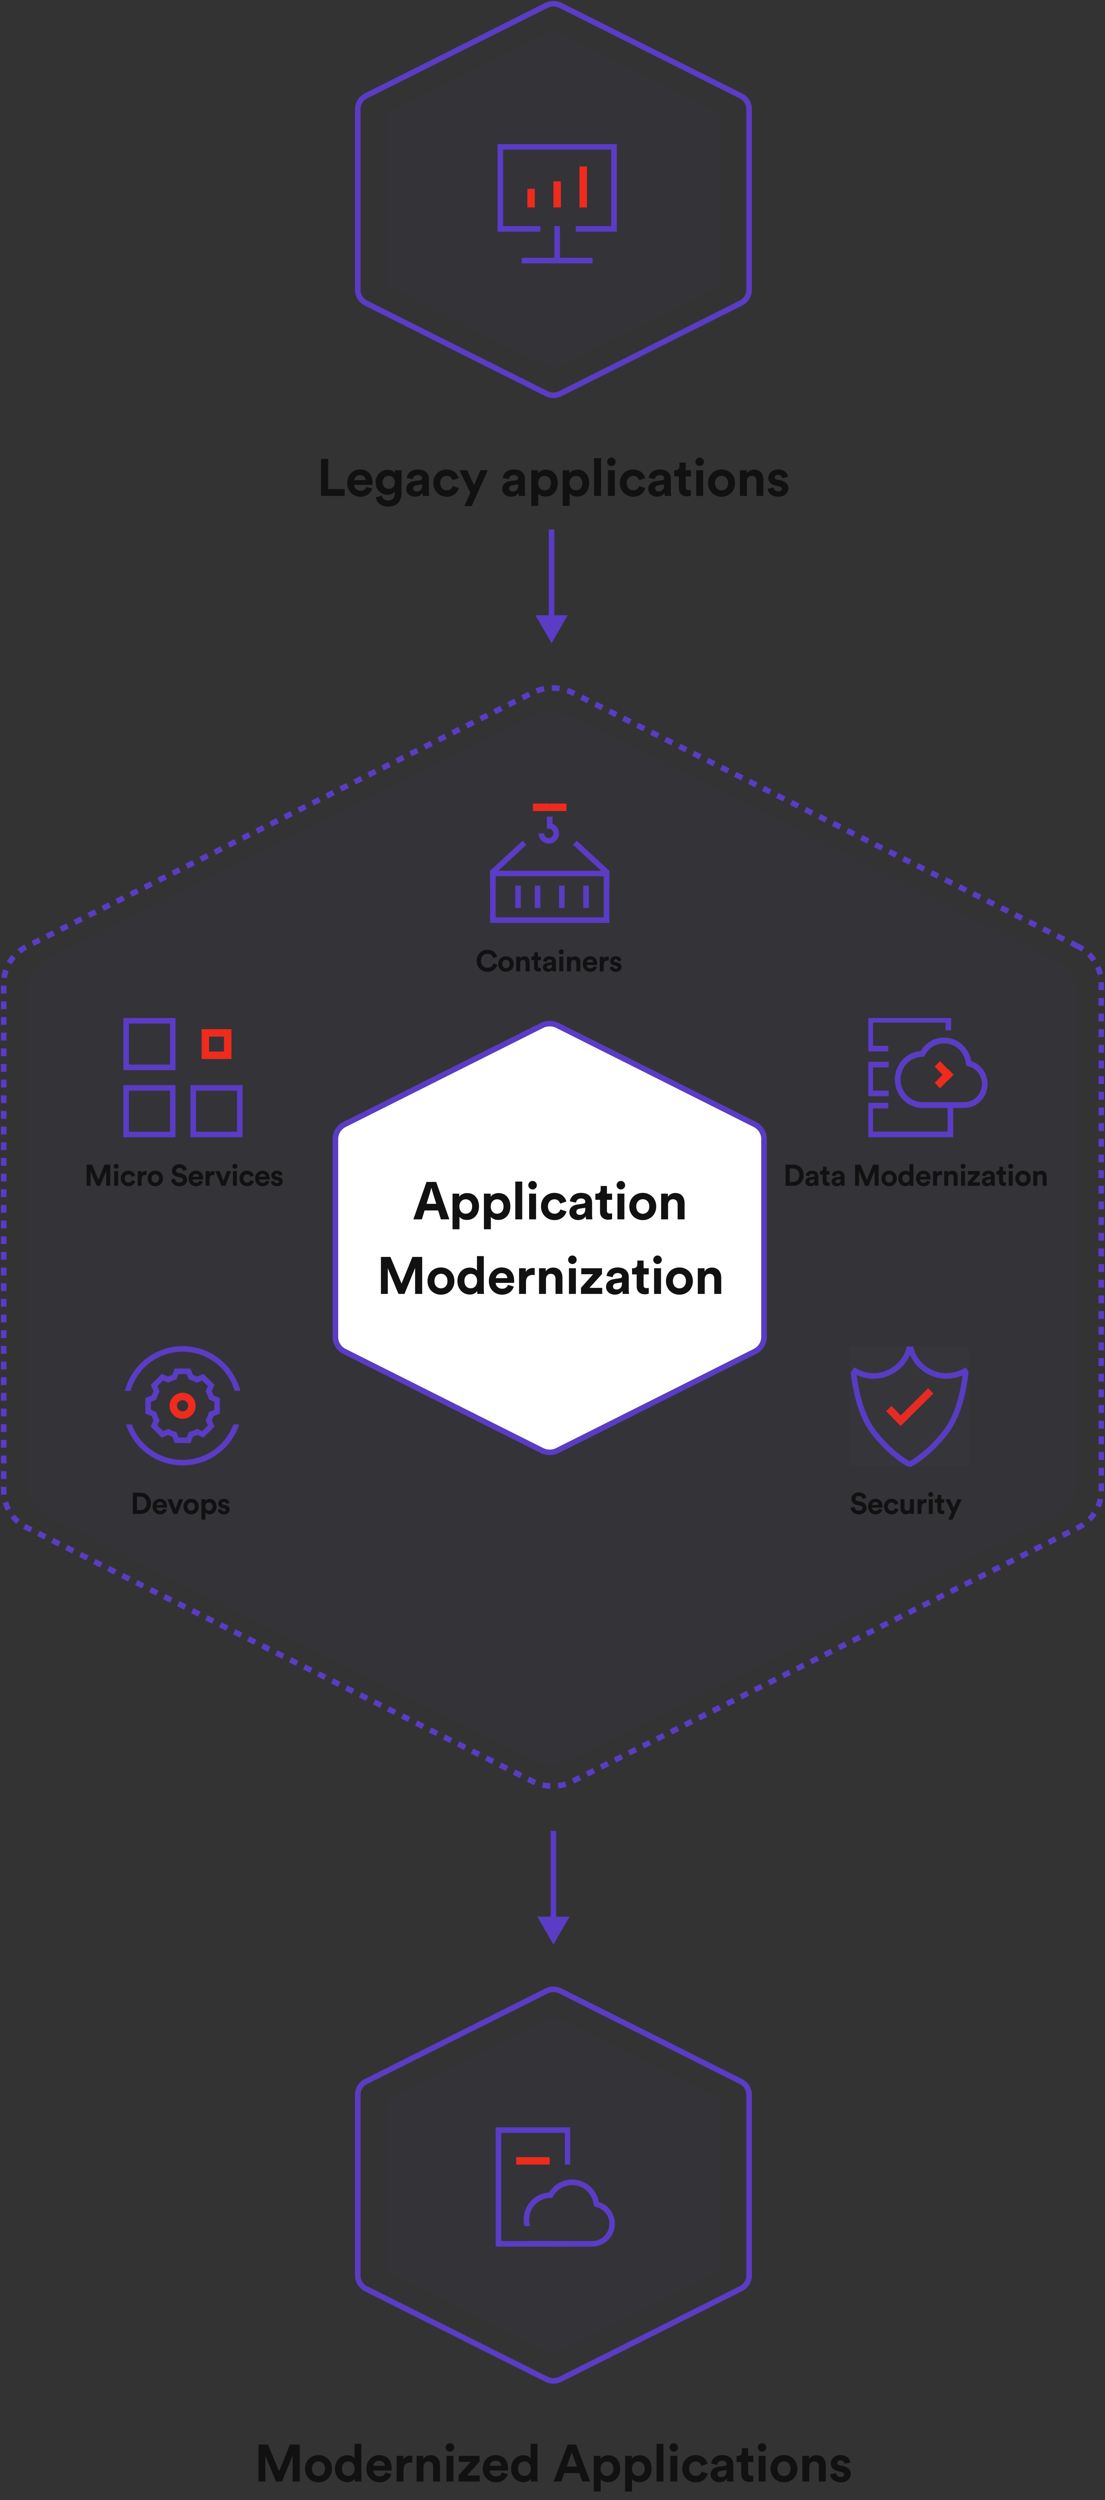 <?xml version="1.0" encoding="UTF-8"?><svg width="593" height="1341" viewBox="0 0 593 1341" fill="none" xmlns="http://www.w3.org/2000/svg">
<rect x="0" y="0" width="593" height="1341" fill="#333333" stroke="none"/>
<path d="M296 334L296 284" stroke="#5A3CC5" stroke-width="3"/>
<path d="M296 345L304.66 330L287.34 330L296 345Z" fill="#5A3CC5"/>
<path d="M297 1032L297 982" stroke="#5A3CC5" stroke-width="3"/>
<path d="M297 1043L305.66 1028L288.34 1028L297 1043Z" fill="#5A3CC5"/>
<path d="M397.556 51.421L349.172 27.151L300.788 2.889C299.596 2.294 298.302 2 297 2C295.698 2 294.404 2.294 293.22 2.889L244.828 27.151L196.427 51.421C193.705 52.791 192 55.507 192 58.476V107V155.516C192 158.485 193.705 161.209 196.427 162.57L244.819 186.841L293.22 211.103C294.404 211.698 295.698 212 297 212C298.302 212 299.596 211.698 300.788 211.103L349.172 186.841L397.556 162.57C400.286 161.209 402 158.485 402 155.516V107V58.476C402 55.507 400.286 52.791 397.556 51.421" stroke="#5A3CC5" stroke-width="3"/>
<path fill-rule="evenodd" clip-rule="evenodd" d="M383.191 59.361L341.719 38.558L300.247 17.762C299.225 17.252 298.116 17 297 17C295.884 17 294.775 17.252 293.76 17.762L252.281 38.558L210.794 59.361C208.462 60.535 207 62.863 207 65.408V107V148.585C207 151.13 208.462 153.464 210.794 154.632L252.274 175.435L293.76 196.231C294.775 196.741 295.884 197 297 197C298.116 197 299.225 196.741 300.247 196.231L341.719 175.435L383.191 154.632C385.531 153.464 387 151.13 387 148.585V107V65.408C387 62.863 385.531 60.535 383.191 59.361Z" fill="#5445BF" fill-opacity="0.04"/>
<path d="M299 138.267H280V141.267H299V138.267Z" fill="#5A3CC5"/>
<path d="M318 138.267H299V141.267H318V138.267Z" fill="#5A3CC5"/>
<path d="M297 97.267V111.267H301V97.267H297Z" fill="#EE2B1C"/>
<path d="M283 101.267V111.267H287V101.267H283Z" fill="#EE2B1C"/>
<path d="M311 89.267V111.267H315V89.267H311Z" fill="#EE2B1C"/>
<path d="M297.5 121.267V139.767H300.5V121.267H297.5Z" fill="#5A3CC5"/>
<path d="M270 121.267V80.267H328V121.267H309V124.267H331V77.267H267V124.267H290V121.267H270Z" fill="#5A3CC5"/>
<path d="M184.98 266V262.304H176.132V246.148H172.268V266H184.98ZM190.099 257.544C190.183 256.284 191.247 254.828 193.179 254.828C195.307 254.828 196.203 256.172 196.259 257.544H190.099ZM196.623 261.128C196.175 262.36 195.223 263.228 193.487 263.228C191.639 263.228 190.099 261.912 190.015 260.092H199.871C199.871 260.036 199.927 259.476 199.927 258.944C199.927 254.52 197.379 251.804 193.123 251.804C189.595 251.804 186.347 254.66 186.347 259.056C186.347 263.704 189.679 266.42 193.459 266.42C196.847 266.42 199.031 264.432 199.731 262.052L196.623 261.128ZM201.58 266.756C201.972 269.388 204.492 271.74 208.272 271.74C213.452 271.74 215.496 268.296 215.496 264.516V252.224H211.912V253.848C211.436 252.924 210.176 251.972 207.992 251.972C204.212 251.972 201.58 255.052 201.58 258.692C201.58 262.556 204.324 265.384 207.992 265.384C209.98 265.384 211.268 264.516 211.828 263.62V264.628C211.828 267.288 210.512 268.464 208.16 268.464C206.396 268.464 205.192 267.372 204.94 265.86L201.58 266.756ZM208.636 262.192C206.704 262.192 205.332 260.848 205.332 258.692C205.332 256.564 206.788 255.22 208.636 255.22C210.428 255.22 211.884 256.564 211.884 258.692C211.884 260.82 210.54 262.192 208.636 262.192ZM217.99 262.248C217.99 264.404 219.782 266.392 222.722 266.392C224.766 266.392 226.082 265.44 226.782 264.348C226.782 264.88 226.838 265.636 226.922 266H230.338C230.254 265.524 230.17 264.544 230.17 263.816V257.04C230.17 254.268 228.546 251.804 224.178 251.804C220.482 251.804 218.494 254.184 218.27 256.34L221.574 257.04C221.686 255.836 222.582 254.8 224.206 254.8C225.774 254.8 226.53 255.612 226.53 256.592C226.53 257.068 226.278 257.46 225.494 257.572L222.106 258.076C219.81 258.412 217.99 259.784 217.99 262.248ZM223.506 263.62C222.302 263.62 221.714 262.836 221.714 262.024C221.714 260.96 222.47 260.428 223.422 260.288L226.53 259.812V260.428C226.53 262.864 225.074 263.62 223.506 263.62ZM239.757 255.248C241.605 255.248 242.473 256.424 242.809 257.572L246.141 256.452C245.553 254.128 243.425 251.804 239.673 251.804C235.669 251.804 232.533 254.856 232.533 259.112C232.533 263.34 235.725 266.42 239.785 266.42C243.453 266.42 245.609 264.068 246.225 261.772L242.949 260.68C242.641 261.744 241.689 263.004 239.785 263.004C237.881 263.004 236.257 261.604 236.257 259.112C236.257 256.62 237.853 255.248 239.757 255.248ZM253.123 271.432L261.775 252.224H257.799L254.411 260.288L250.743 252.224H246.571L252.423 264.264L249.175 271.432H253.123ZM269.509 262.248C269.509 264.404 271.301 266.392 274.241 266.392C276.285 266.392 277.601 265.44 278.301 264.348C278.301 264.88 278.357 265.636 278.441 266H281.857C281.773 265.524 281.689 264.544 281.689 263.816V257.04C281.689 254.268 280.065 251.804 275.697 251.804C272.001 251.804 270.013 254.184 269.789 256.34L273.093 257.04C273.205 255.836 274.101 254.8 275.725 254.8C277.293 254.8 278.049 255.612 278.049 256.592C278.049 257.068 277.797 257.46 277.013 257.572L273.625 258.076C271.329 258.412 269.509 259.784 269.509 262.248ZM275.025 263.62C273.821 263.62 273.233 262.836 273.233 262.024C273.233 260.96 273.989 260.428 274.941 260.288L278.049 259.812V260.428C278.049 262.864 276.593 263.62 275.025 263.62ZM288.867 271.32V264.656C289.539 265.58 290.939 266.336 292.843 266.336C296.735 266.336 299.339 263.256 299.339 259.084C299.339 254.996 297.015 251.916 292.983 251.916C290.911 251.916 289.371 252.84 288.755 253.904V252.224H285.143V271.32H288.867ZM295.671 259.112C295.671 261.576 294.159 263.004 292.255 263.004C290.351 263.004 288.811 261.548 288.811 259.112C288.811 256.676 290.351 255.248 292.255 255.248C294.159 255.248 295.671 256.676 295.671 259.112ZM305.711 271.32V264.656C306.383 265.58 307.783 266.336 309.687 266.336C313.579 266.336 316.183 263.256 316.183 259.084C316.183 254.996 313.859 251.916 309.827 251.916C307.755 251.916 306.215 252.84 305.599 253.904V252.224H301.987V271.32H305.711ZM312.515 259.112C312.515 261.576 311.003 263.004 309.099 263.004C307.195 263.004 305.655 261.548 305.655 259.112C305.655 256.676 307.195 255.248 309.099 255.248C311.003 255.248 312.515 256.676 312.515 259.112ZM322.556 266V245.728H318.832V266H322.556ZM329.967 266V252.224H326.243V266H329.967ZM325.795 247.716C325.795 248.948 326.831 249.984 328.091 249.984C329.379 249.984 330.387 248.948 330.387 247.716C330.387 246.428 329.379 245.392 328.091 245.392C326.831 245.392 325.795 246.428 325.795 247.716ZM339.842 255.248C341.69 255.248 342.558 256.424 342.894 257.572L346.226 256.452C345.638 254.128 343.51 251.804 339.758 251.804C335.754 251.804 332.618 254.856 332.618 259.112C332.618 263.34 335.81 266.42 339.87 266.42C343.538 266.42 345.694 264.068 346.31 261.772L343.034 260.68C342.726 261.744 341.774 263.004 339.87 263.004C337.966 263.004 336.342 261.604 336.342 259.112C336.342 256.62 337.938 255.248 339.842 255.248ZM347.853 262.248C347.853 264.404 349.645 266.392 352.585 266.392C354.629 266.392 355.945 265.44 356.645 264.348C356.645 264.88 356.701 265.636 356.785 266H360.201C360.117 265.524 360.033 264.544 360.033 263.816V257.04C360.033 254.268 358.409 251.804 354.041 251.804C350.345 251.804 348.357 254.184 348.133 256.34L351.437 257.04C351.549 255.836 352.445 254.8 354.069 254.8C355.637 254.8 356.393 255.612 356.393 256.592C356.393 257.068 356.141 257.46 355.357 257.572L351.969 258.076C349.673 258.412 347.853 259.784 347.853 262.248ZM353.369 263.62C352.165 263.62 351.577 262.836 351.577 262.024C351.577 260.96 352.333 260.428 353.285 260.288L356.393 259.812V260.428C356.393 262.864 354.937 263.62 353.369 263.62ZM367.997 248.108H364.637V250.04C364.637 251.272 363.965 252.224 362.509 252.224H361.809V255.528H364.301V261.94C364.301 264.6 365.981 266.196 368.669 266.196C369.761 266.196 370.433 266 370.769 265.86V262.78C370.573 262.836 370.069 262.892 369.621 262.892C368.557 262.892 367.997 262.5 367.997 261.296V255.528H370.769V252.224H367.997V248.108ZM377.357 266V252.224H373.633V266H377.357ZM373.185 247.716C373.185 248.948 374.221 249.984 375.481 249.984C376.769 249.984 377.777 248.948 377.777 247.716C377.777 246.428 376.769 245.392 375.481 245.392C374.221 245.392 373.185 246.428 373.185 247.716ZM387.231 263.032C385.411 263.032 383.731 261.688 383.731 259.112C383.731 256.508 385.411 255.192 387.231 255.192C389.051 255.192 390.731 256.508 390.731 259.112C390.731 261.716 389.051 263.032 387.231 263.032ZM387.231 251.804C383.115 251.804 380.007 254.856 380.007 259.112C380.007 263.34 383.115 266.42 387.231 266.42C391.347 266.42 394.455 263.34 394.455 259.112C394.455 254.856 391.347 251.804 387.231 251.804ZM400.819 258.076C400.819 256.48 401.771 255.22 403.395 255.22C405.187 255.22 405.943 256.424 405.943 257.964V266H409.667V257.32C409.667 254.296 408.099 251.86 404.683 251.86C403.199 251.86 401.547 252.504 400.707 253.932V252.224H397.095V266H400.819V258.076ZM411.971 262.164C412.139 263.732 413.567 266.42 417.711 266.42C421.323 266.42 423.059 264.124 423.059 261.884C423.059 259.868 421.687 258.216 418.971 257.656L417.011 257.236C416.255 257.096 415.751 256.676 415.751 256.004C415.751 255.22 416.535 254.632 417.515 254.632C419.083 254.632 419.671 255.668 419.783 256.48L422.891 255.78C422.723 254.296 421.407 251.804 417.487 251.804C414.519 251.804 412.335 253.848 412.335 256.312C412.335 258.244 413.539 259.84 416.199 260.428L418.019 260.848C419.083 261.072 419.503 261.576 419.503 262.192C419.503 262.92 418.915 263.564 417.683 263.564C416.059 263.564 415.247 262.556 415.163 261.464L411.971 262.164Z" fill="#111111"/>
<path d="M397.556 1116.42L349.172 1092.15L300.788 1067.89C299.596 1067.29 298.302 1067 297 1067C295.698 1067 294.404 1067.29 293.22 1067.89L244.828 1092.15L196.427 1116.42C193.705 1117.79 192 1120.51 192 1123.48V1172V1220.52C192 1223.48 193.705 1226.21 196.427 1227.57L244.819 1251.84L293.22 1276.1C294.404 1276.7 295.698 1277 297 1277C298.302 1277 299.596 1276.7 300.788 1276.1L349.172 1251.84L397.556 1227.57C400.286 1226.21 402 1223.48 402 1220.52V1172V1123.48C402 1120.51 400.286 1117.79 397.556 1116.42" stroke="#5A3CC5" stroke-width="3"/>
<path fill-rule="evenodd" clip-rule="evenodd" d="M383.191 1124.36L341.719 1103.56L300.247 1082.76C299.225 1082.25 298.116 1082 297 1082C295.884 1082 294.775 1082.25 293.76 1082.76L252.281 1103.56L210.794 1124.36C208.462 1125.54 207 1127.86 207 1130.41V1172V1213.59C207 1216.13 208.462 1218.46 210.794 1219.63L252.274 1240.43L293.76 1261.23C294.775 1261.74 295.884 1262 297 1262C298.116 1262 299.225 1261.74 300.247 1261.23L341.719 1240.43L383.191 1219.63C385.531 1218.46 387 1216.13 387 1213.59V1172V1130.41C387 1127.86 385.531 1125.54 383.191 1124.36Z" fill="#5445BF" fill-opacity="0.04"/>
<path d="M160.859 1331V1311.15H155.595L149.771 1325.48L143.807 1311.15H138.711V1331H142.407V1317.2L148.119 1331H151.339L157.051 1317.08V1331H160.859ZM170.924 1328.03C169.104 1328.03 167.424 1326.69 167.424 1324.11C167.424 1321.51 169.104 1320.19 170.924 1320.19C172.744 1320.19 174.424 1321.51 174.424 1324.11C174.424 1326.72 172.744 1328.03 170.924 1328.03ZM170.924 1316.8C166.808 1316.8 163.7 1319.86 163.7 1324.11C163.7 1328.34 166.808 1331.42 170.924 1331.42C175.04 1331.42 178.148 1328.34 178.148 1324.11C178.148 1319.86 175.04 1316.8 170.924 1316.8ZM193.92 1310.73H190.252V1318.6C189.86 1317.87 188.74 1316.89 186.36 1316.89C182.468 1316.89 179.752 1320.05 179.752 1324.08C179.752 1328.26 182.552 1331.34 186.472 1331.34C188.32 1331.34 189.72 1330.5 190.336 1329.4C190.336 1330.05 190.42 1330.72 190.476 1331H194.032C193.976 1330.44 193.92 1329.43 193.92 1328.51V1310.73ZM183.504 1324.08C183.504 1321.62 185.016 1320.22 186.92 1320.22C188.824 1320.22 190.308 1321.59 190.308 1324.06C190.308 1326.55 188.824 1328 186.92 1328C184.96 1328 183.504 1326.55 183.504 1324.08ZM200.375 1322.54C200.459 1321.28 201.523 1319.83 203.455 1319.83C205.583 1319.83 206.479 1321.17 206.535 1322.54H200.375ZM206.899 1326.13C206.451 1327.36 205.499 1328.23 203.763 1328.23C201.915 1328.23 200.375 1326.91 200.291 1325.09H210.147C210.147 1325.04 210.203 1324.48 210.203 1323.94C210.203 1319.52 207.655 1316.8 203.399 1316.8C199.871 1316.8 196.623 1319.66 196.623 1324.06C196.623 1328.7 199.955 1331.42 203.735 1331.42C207.123 1331.42 209.307 1329.43 210.007 1327.05L206.899 1326.13ZM221.236 1317.17C220.956 1317.14 220.676 1317.11 220.368 1317.11C219.192 1317.11 217.288 1317.45 216.448 1319.27V1317.22H212.836V1331H216.56V1324.7C216.56 1321.73 218.212 1320.81 220.116 1320.81C220.452 1320.81 220.816 1320.84 221.236 1320.92V1317.17ZM227.28 1323.08C227.28 1321.48 228.232 1320.22 229.856 1320.22C231.648 1320.22 232.404 1321.42 232.404 1322.96V1331H236.128V1322.32C236.128 1319.3 234.56 1316.86 231.144 1316.86C229.66 1316.86 228.008 1317.5 227.168 1318.93V1317.22H223.556V1331H227.28V1323.08ZM243.331 1331V1317.22H239.607V1331H243.331ZM239.159 1312.72C239.159 1313.95 240.195 1314.98 241.455 1314.98C242.743 1314.98 243.751 1313.95 243.751 1312.72C243.751 1311.43 242.743 1310.39 241.455 1310.39C240.195 1310.39 239.159 1311.43 239.159 1312.72ZM257.462 1331V1327.75H250.63L257.35 1320.33V1317.22H246.234V1320.44H252.59L246.066 1327.72V1331H257.462ZM262.833 1322.54C262.917 1321.28 263.981 1319.83 265.913 1319.83C268.041 1319.83 268.937 1321.17 268.993 1322.54H262.833ZM269.357 1326.13C268.909 1327.36 267.957 1328.23 266.221 1328.23C264.373 1328.23 262.833 1326.91 262.749 1325.09H272.605C272.605 1325.04 272.661 1324.48 272.661 1323.94C272.661 1319.52 270.113 1316.8 265.857 1316.8C262.329 1316.8 259.081 1319.66 259.081 1324.06C259.081 1328.7 262.413 1331.42 266.193 1331.42C269.581 1331.42 271.765 1329.43 272.465 1327.05L269.357 1326.13ZM288.425 1310.73H284.757V1318.6C284.365 1317.87 283.245 1316.89 280.865 1316.89C276.973 1316.89 274.257 1320.05 274.257 1324.08C274.257 1328.26 277.057 1331.34 280.977 1331.34C282.825 1331.34 284.225 1330.5 284.841 1329.4C284.841 1330.05 284.925 1330.72 284.981 1331H288.537C288.481 1330.44 288.425 1329.43 288.425 1328.51V1310.73ZM278.009 1324.08C278.009 1321.62 279.521 1320.22 281.425 1320.22C283.329 1320.22 284.813 1321.59 284.813 1324.06C284.813 1326.55 283.329 1328 281.425 1328C279.465 1328 278.009 1326.55 278.009 1324.08ZM312.531 1331H316.731L309.171 1311.15H304.691L297.075 1331H301.163L302.815 1326.46H310.879L312.531 1331ZM306.847 1315.43L309.591 1322.94H304.103L306.847 1315.43ZM322.359 1336.32V1329.66C323.031 1330.58 324.431 1331.34 326.335 1331.34C330.227 1331.34 332.831 1328.26 332.831 1324.08C332.831 1320 330.507 1316.92 326.475 1316.92C324.403 1316.92 322.863 1317.84 322.247 1318.9V1317.22H318.635V1336.32H322.359ZM329.163 1324.11C329.163 1326.58 327.651 1328 325.747 1328C323.843 1328 322.303 1326.55 322.303 1324.11C322.303 1321.68 323.843 1320.25 325.747 1320.25C327.651 1320.25 329.163 1321.68 329.163 1324.11ZM339.204 1336.32V1329.66C339.876 1330.58 341.276 1331.34 343.18 1331.34C347.072 1331.34 349.676 1328.26 349.676 1324.08C349.676 1320 347.352 1316.92 343.32 1316.92C341.248 1316.92 339.708 1317.84 339.092 1318.9V1317.22H335.48V1336.32H339.204ZM346.008 1324.11C346.008 1326.58 344.496 1328 342.592 1328C340.688 1328 339.148 1326.55 339.148 1324.11C339.148 1321.68 340.688 1320.25 342.592 1320.25C344.496 1320.25 346.008 1321.68 346.008 1324.11ZM356.048 1331V1310.73H352.324V1331H356.048ZM363.459 1331V1317.22H359.735V1331H363.459ZM359.287 1312.72C359.287 1313.95 360.323 1314.98 361.583 1314.98C362.871 1314.98 363.879 1313.95 363.879 1312.72C363.879 1311.43 362.871 1310.39 361.583 1310.39C360.323 1310.39 359.287 1311.43 359.287 1312.72ZM373.334 1320.25C375.182 1320.25 376.05 1321.42 376.386 1322.57L379.718 1321.45C379.13 1319.13 377.002 1316.8 373.25 1316.8C369.246 1316.8 366.11 1319.86 366.11 1324.11C366.11 1328.34 369.302 1331.42 373.362 1331.42C377.03 1331.42 379.186 1329.07 379.802 1326.77L376.526 1325.68C376.218 1326.74 375.266 1328 373.362 1328C371.458 1328 369.834 1326.6 369.834 1324.11C369.834 1321.62 371.43 1320.25 373.334 1320.25ZM381.346 1327.25C381.346 1329.4 383.138 1331.39 386.078 1331.39C388.122 1331.39 389.438 1330.44 390.138 1329.35C390.138 1329.88 390.194 1330.64 390.278 1331H393.694C393.61 1330.52 393.526 1329.54 393.526 1328.82V1322.04C393.526 1319.27 391.902 1316.8 387.534 1316.8C383.838 1316.8 381.85 1319.18 381.626 1321.34L384.93 1322.04C385.042 1320.84 385.938 1319.8 387.562 1319.8C389.13 1319.8 389.886 1320.61 389.886 1321.59C389.886 1322.07 389.634 1322.46 388.85 1322.57L385.462 1323.08C383.166 1323.41 381.346 1324.78 381.346 1327.25ZM386.862 1328.62C385.658 1328.62 385.07 1327.84 385.07 1327.02C385.07 1325.96 385.826 1325.43 386.778 1325.29L389.886 1324.81V1325.43C389.886 1327.86 388.43 1328.62 386.862 1328.62ZM401.49 1313.11H398.13V1315.04C398.13 1316.27 397.458 1317.22 396.002 1317.22H395.302V1320.53H397.794V1326.94C397.794 1329.6 399.474 1331.2 402.162 1331.2C403.254 1331.2 403.926 1331 404.262 1330.86V1327.78C404.066 1327.84 403.562 1327.89 403.114 1327.89C402.05 1327.89 401.49 1327.5 401.49 1326.3V1320.53H404.262V1317.22H401.49V1313.11ZM410.849 1331V1317.22H407.125V1331H410.849ZM406.677 1312.72C406.677 1313.95 407.713 1314.98 408.973 1314.98C410.261 1314.98 411.269 1313.95 411.269 1312.72C411.269 1311.43 410.261 1310.39 408.973 1310.39C407.713 1310.39 406.677 1311.43 406.677 1312.72ZM420.724 1328.03C418.904 1328.03 417.224 1326.69 417.224 1324.11C417.224 1321.51 418.904 1320.19 420.724 1320.19C422.544 1320.19 424.224 1321.51 424.224 1324.11C424.224 1326.72 422.544 1328.03 420.724 1328.03ZM420.724 1316.8C416.608 1316.8 413.5 1319.86 413.5 1324.11C413.5 1328.34 416.608 1331.42 420.724 1331.42C424.84 1331.42 427.948 1328.34 427.948 1324.11C427.948 1319.86 424.84 1316.8 420.724 1316.8ZM434.312 1323.08C434.312 1321.48 435.264 1320.22 436.888 1320.22C438.68 1320.22 439.436 1321.42 439.436 1322.96V1331H443.16V1322.32C443.16 1319.3 441.592 1316.86 438.176 1316.86C436.692 1316.86 435.04 1317.5 434.2 1318.93V1317.22H430.588V1331H434.312V1323.08ZM445.463 1327.16C445.631 1328.73 447.059 1331.42 451.203 1331.42C454.815 1331.42 456.551 1329.12 456.551 1326.88C456.551 1324.87 455.179 1323.22 452.463 1322.66L450.503 1322.24C449.747 1322.1 449.243 1321.68 449.243 1321C449.243 1320.22 450.027 1319.63 451.007 1319.63C452.575 1319.63 453.163 1320.67 453.275 1321.48L456.383 1320.78C456.215 1319.3 454.899 1316.8 450.979 1316.8C448.011 1316.8 445.827 1318.85 445.827 1321.31C445.827 1323.24 447.031 1324.84 449.691 1325.43L451.511 1325.85C452.575 1326.07 452.995 1326.58 452.995 1327.19C452.995 1327.92 452.407 1328.56 451.175 1328.56C449.551 1328.56 448.739 1327.56 448.655 1326.46L445.463 1327.16Z" fill="#111111"/>
<path fill-rule="evenodd" clip-rule="evenodd" d="M306 1141H266V1205H306V1202H303.158H296H269V1144H303.158V1161H306V1141Z" fill="#5A3CC5"/>
<path fill-rule="evenodd" clip-rule="evenodd" d="M307.031 1169C314.181 1169 320.163 1174.17 321.36 1181.03C326.407 1182.58 330 1187.28 330 1192.74C330 1199.51 324.516 1205 317.75 1205H295.547C292.218 1205 289.151 1203.88 286.699 1202H295.505C295.519 1202 295.533 1202 295.547 1202H317.75C322.858 1202 327 1197.86 327 1192.74C327 1188.67 324.329 1185.08 320.478 1183.9L318.721 1183.36L318.405 1181.55C317.447 1176.06 312.656 1172 307.031 1172C303.002 1172 299.294 1174.09 297.197 1177.49L296.38 1178.82L294.826 1178.92C288.761 1179.29 284 1184.33 284 1190.45C284 1191.69 284.195 1192.88 284.556 1194H281.437C281.151 1192.86 281 1191.67 281 1190.45C281 1182.71 287.03 1176.39 294.643 1175.92C297.254 1171.68 301.902 1169 307.031 1169Z" fill="#5A3CC5"/>
<rect x="277" y="1157" width="18" height="4" fill="#EE2B1C"/>
<rect opacity="0.01" x="456" y="722" width="64" height="64" fill="#D8D8D8"/>
<path d="M477 755.5L483.34 762L499.5 746" stroke="#EE2B1C" stroke-width="4"/>
<path d="M487.819 785.68C494.486 781.98 500.819 776.427 506.819 769.02C512.819 761.614 516.653 750.5 518.319 735.68" stroke="#5A3CC5" stroke-width="3"/>
<path d="M488.5 785.68C481.833 781.98 475.5 776.427 469.5 769.02C463.5 761.614 459.666 750.5 458 735.68" stroke="#5A3CC5" stroke-width="3"/>
<path d="M488.5 722.34C490.493 731.477 498.578 737.994 507.93 738C511.877 737.999 515.733 736.815 519 734.6" stroke="#5A3CC5" stroke-width="3"/>
<path d="M488.181 722.34C486.188 731.477 478.102 737.994 468.751 738C464.804 737.999 460.948 736.815 457.681 734.6" stroke="#5A3CC5" stroke-width="3"/>
<path fill-rule="evenodd" clip-rule="evenodd" d="M566.066 514.732L436.12 449.549L306.175 384.387C302.971 382.789 299.497 382 296 382C292.503 382 289.029 382.789 285.848 384.387L155.88 449.549L25.889 514.732C18.58 518.411 14 525.705 14 533.678V664V794.3C14 802.273 18.58 809.589 25.889 813.246L155.857 878.43L285.848 943.591C289.029 945.19 292.503 946 296 946C299.497 946 302.971 945.19 306.175 943.591L436.12 878.43L566.066 813.246C573.398 809.589 578 802.273 578 794.3V664V533.678C578 525.705 573.398 518.411 566.066 514.732Z" fill="#5445BF" fill-opacity="0.04"/>
<path fill-rule="evenodd" clip-rule="evenodd" d="M405.133 603.128L352.141 576.546L299.149 549.974C297.843 549.322 296.426 549 295 549C293.574 549 292.157 549.322 290.86 549.974L237.859 576.546L184.848 603.128C181.868 604.629 180 607.603 180 610.854V664V717.137C180 720.388 181.868 723.371 184.848 724.863L237.85 751.445L290.86 778.017C292.157 778.669 293.574 779 295 779C296.426 779 297.843 778.669 299.149 778.017L352.141 751.445L405.133 724.863C408.123 723.371 410 720.388 410 717.137V664V610.854C410 607.603 408.123 604.629 405.133 603.128Z" fill="white"/>
<path d="M405.133 603.128L352.141 576.546L299.149 549.974C297.843 549.322 296.426 549 295 549C293.574 549 292.157 549.322 290.86 549.974L237.859 576.546L184.848 603.128C181.868 604.629 180 607.603 180 610.854V664V717.137C180 720.388 181.868 723.371 184.848 724.863L237.85 751.445L290.86 778.017C292.157 778.67 293.574 779 295 779C296.426 779 297.843 778.67 299.149 778.017L352.141 751.445L405.133 724.863C408.123 723.371 410 720.388 410 717.137V664V610.854C410 607.603 408.123 604.629 405.133 603.128" stroke="#5A3CC5" stroke-width="3"/>
<path d="M578.537 507.615L442.831 439.543L307.126 371.493C303.78 369.823 300.152 369 296.5 369C292.848 369 289.22 369.823 285.898 371.493L150.169 439.543L14.416 507.615C6.783 511.458 2 519.075 2 527.401V663.5V799.576C2 807.902 6.783 815.542 14.416 819.362L150.145 887.434L285.898 955.484C289.22 957.154 292.848 958 296.5 958C300.152 958 303.78 957.154 307.126 955.484L442.831 887.434L578.537 819.362C586.194 815.542 591 807.902 591 799.576V663.5V527.401C591 519.075 586.194 511.458 578.537 507.615" stroke="#5A3CC5" stroke-width="3" stroke-dasharray="4.2 4.2"/>
<path d="M261.629 521.24C264.813 521.24 266.445 519.128 266.877 517.384L264.813 516.76C264.509 517.816 263.565 519.08 261.629 519.08C259.805 519.08 258.109 517.752 258.109 515.336C258.109 512.76 259.901 511.544 261.597 511.544C263.565 511.544 264.445 512.744 264.717 513.832L266.797 513.176C266.349 511.336 264.733 509.416 261.597 509.416C258.557 509.416 255.821 511.72 255.821 515.336C255.821 518.952 258.461 521.24 261.629 521.24ZM271.522 519.304C270.482 519.304 269.522 518.536 269.522 517.064C269.522 515.576 270.482 514.824 271.522 514.824C272.562 514.824 273.522 515.576 273.522 517.064C273.522 518.552 272.562 519.304 271.522 519.304ZM271.522 512.888C269.17 512.888 267.394 514.632 267.394 517.064C267.394 519.48 269.17 521.24 271.522 521.24C273.874 521.24 275.65 519.48 275.65 517.064C275.65 514.632 273.874 512.888 271.522 512.888ZM279.158 516.472C279.158 515.56 279.702 514.84 280.63 514.84C281.654 514.84 282.086 515.528 282.086 516.408V521H284.214V516.04C284.214 514.312 283.318 512.92 281.366 512.92C280.518 512.92 279.574 513.288 279.094 514.104V513.128H277.03V521H279.158V516.472ZM288.697 510.776H286.777V511.88C286.777 512.584 286.393 513.128 285.561 513.128H285.161V515.016H286.585V518.68C286.585 520.2 287.545 521.112 289.081 521.112C289.705 521.112 290.089 521 290.281 520.92V519.16C290.169 519.192 289.881 519.224 289.625 519.224C289.017 519.224 288.697 519 288.697 518.312V515.016H290.281V513.128H288.697V510.776ZM291.356 518.856C291.356 520.088 292.38 521.224 294.06 521.224C295.228 521.224 295.98 520.68 296.38 520.056C296.38 520.36 296.412 520.792 296.46 521H298.412C298.364 520.728 298.316 520.168 298.316 519.752V515.88C298.316 514.296 297.388 512.888 294.892 512.888C292.78 512.888 291.644 514.248 291.516 515.48L293.404 515.88C293.468 515.192 293.98 514.6 294.908 514.6C295.804 514.6 296.236 515.064 296.236 515.624C296.236 515.896 296.092 516.12 295.644 516.184L293.708 516.472C292.396 516.664 291.356 517.448 291.356 518.856ZM294.508 519.64C293.82 519.64 293.484 519.192 293.484 518.728C293.484 518.12 293.916 517.816 294.46 517.736L296.236 517.464V517.816C296.236 519.208 295.404 519.64 294.508 519.64ZM302.289 521V513.128H300.161V521H302.289ZM299.905 510.552C299.905 511.256 300.497 511.848 301.217 511.848C301.953 511.848 302.529 511.256 302.529 510.552C302.529 509.816 301.953 509.224 301.217 509.224C300.497 509.224 299.905 509.816 299.905 510.552ZM306.395 516.472C306.395 515.56 306.939 514.84 307.867 514.84C308.891 514.84 309.323 515.528 309.323 516.408V521H311.451V516.04C311.451 514.312 310.555 512.92 308.603 512.92C307.755 512.92 306.811 513.288 306.331 514.104V513.128H304.267V521H306.395V516.472ZM314.863 516.168C314.911 515.448 315.519 514.616 316.623 514.616C317.839 514.616 318.351 515.384 318.383 516.168H314.863ZM318.591 518.216C318.335 518.92 317.791 519.416 316.799 519.416C315.743 519.416 314.863 518.664 314.815 517.624H320.447C320.447 517.592 320.479 517.272 320.479 516.968C320.479 514.44 319.023 512.888 316.591 512.888C314.575 512.888 312.719 514.52 312.719 517.032C312.719 519.688 314.623 521.24 316.783 521.24C318.719 521.24 319.967 520.104 320.367 518.744L318.591 518.216ZM326.655 513.096C326.495 513.08 326.335 513.064 326.159 513.064C325.487 513.064 324.399 513.256 323.919 514.296V513.128H321.855V521H323.983V517.4C323.983 515.704 324.927 515.176 326.015 515.176C326.207 515.176 326.415 515.192 326.655 515.24V513.096ZM327.226 518.808C327.322 519.704 328.138 521.24 330.506 521.24C332.57 521.24 333.562 519.928 333.562 518.648C333.562 517.496 332.778 516.552 331.226 516.232L330.106 515.992C329.674 515.912 329.386 515.672 329.386 515.288C329.386 514.84 329.834 514.504 330.394 514.504C331.29 514.504 331.626 515.096 331.69 515.56L333.466 515.16C333.37 514.312 332.618 512.888 330.378 512.888C328.682 512.888 327.434 514.056 327.434 515.464C327.434 516.568 328.122 517.48 329.642 517.816L330.682 518.056C331.29 518.184 331.53 518.472 331.53 518.824C331.53 519.24 331.194 519.608 330.49 519.608C329.562 519.608 329.098 519.032 329.05 518.408L327.226 518.808Z" fill="#111111"/>
<path d="M464.928 803.36C464.672 802.08 463.616 800.416 460.864 800.416C458.72 800.416 456.912 801.952 456.912 803.968C456.912 805.68 458.08 806.848 459.888 807.216L461.472 807.536C462.352 807.712 462.848 808.224 462.848 808.88C462.848 809.68 462.192 810.272 461.008 810.272C459.408 810.272 458.624 809.264 458.528 808.144L456.48 808.688C456.656 810.304 457.984 812.24 460.992 812.24C463.632 812.24 465.088 810.48 465.088 808.736C465.088 807.136 463.984 805.792 461.92 805.392L460.336 805.088C459.504 804.928 459.104 804.432 459.104 803.808C459.104 803.056 459.808 802.368 460.88 802.368C462.32 802.368 462.832 803.344 462.944 803.968L464.928 803.36ZM467.982 807.168C468.03 806.448 468.638 805.616 469.742 805.616C470.958 805.616 471.47 806.384 471.502 807.168H467.982ZM471.71 809.216C471.454 809.92 470.91 810.416 469.918 810.416C468.862 810.416 467.982 809.664 467.934 808.624H473.566C473.566 808.592 473.598 808.272 473.598 807.968C473.598 805.44 472.142 803.888 469.71 803.888C467.694 803.888 465.838 805.52 465.838 808.032C465.838 810.688 467.742 812.24 469.902 812.24C471.838 812.24 473.086 811.104 473.486 809.744L471.71 809.216ZM478.51 805.856C479.565 805.856 480.062 806.528 480.253 807.184L482.158 806.544C481.821 805.216 480.605 803.888 478.461 803.888C476.173 803.888 474.381 805.632 474.381 808.064C474.381 810.48 476.205 812.24 478.525 812.24C480.622 812.24 481.854 810.896 482.205 809.584L480.333 808.96C480.157 809.568 479.614 810.288 478.525 810.288C477.437 810.288 476.509 809.488 476.509 808.064C476.509 806.64 477.421 805.856 478.51 805.856ZM488.497 812H490.529C490.497 811.728 490.449 811.184 490.449 810.576V804.128H488.321V808.704C488.321 809.616 487.777 810.256 486.833 810.256C485.841 810.256 485.393 809.552 485.393 808.672V804.128H483.265V809.104C483.265 810.816 484.353 812.208 486.257 812.208C487.089 812.208 488.001 811.888 488.433 811.152C488.433 811.472 488.465 811.84 488.497 812ZM497.22 804.096C497.06 804.08 496.9 804.064 496.724 804.064C496.052 804.064 494.964 804.256 494.484 805.296V804.128H492.42V812H494.548V808.4C494.548 806.704 495.492 806.176 496.58 806.176C496.772 806.176 496.98 806.192 497.22 806.24V804.096ZM500.545 812V804.128H498.417V812H500.545ZM498.161 801.552C498.161 802.256 498.753 802.848 499.473 802.848C500.209 802.848 500.785 802.256 500.785 801.552C500.785 800.816 500.209 800.224 499.473 800.224C498.753 800.224 498.161 800.816 498.161 801.552ZM505.148 801.776H503.228V802.88C503.228 803.584 502.844 804.128 502.012 804.128H501.612V806.016H503.036V809.68C503.036 811.2 503.996 812.112 505.532 812.112C506.156 812.112 506.54 812 506.732 811.92V810.16C506.62 810.192 506.332 810.224 506.076 810.224C505.468 810.224 505.148 810 505.148 809.312V806.016H506.732V804.128H505.148V801.776ZM511.131 815.104L516.075 804.128H513.803L511.867 808.736L509.771 804.128H507.387L510.731 811.008L508.875 815.104H511.131Z" fill="#111111"/>
<path d="M59.149 636V624.656H56.141L52.813 632.848L49.405 624.656H46.493V636H48.605V628.112L51.869 636H53.709L56.973 628.048V636H59.149ZM63.411 636V628.128H61.283V636H63.411ZM61.027 625.552C61.027 626.256 61.619 626.848 62.339 626.848C63.075 626.848 63.651 626.256 63.651 625.552C63.651 624.816 63.075 624.224 62.339 624.224C61.619 624.224 61.027 624.816 61.027 625.552ZM68.925 629.856C69.981 629.856 70.477 630.528 70.669 631.184L72.573 630.544C72.237 629.216 71.021 627.888 68.877 627.888C66.589 627.888 64.797 629.632 64.797 632.064C64.797 634.48 66.621 636.24 68.941 636.24C71.037 636.24 72.269 634.896 72.621 633.584L70.749 632.96C70.573 633.568 70.029 634.288 68.941 634.288C67.853 634.288 66.925 633.488 66.925 632.064C66.925 630.64 67.837 629.856 68.925 629.856ZM78.686 628.096C78.526 628.08 78.366 628.064 78.19 628.064C77.518 628.064 76.43 628.256 75.95 629.296V628.128H73.886V636H76.014V632.4C76.014 630.704 76.958 630.176 78.046 630.176C78.238 630.176 78.446 630.192 78.686 630.24V628.096ZM83.341 634.304C82.3 634.304 81.341 633.536 81.341 632.064C81.341 630.576 82.3 629.824 83.341 629.824C84.38 629.824 85.341 630.576 85.341 632.064C85.341 633.552 84.38 634.304 83.341 634.304ZM83.341 627.888C80.989 627.888 79.213 629.632 79.213 632.064C79.213 634.48 80.989 636.24 83.341 636.24C85.692 636.24 87.469 634.48 87.469 632.064C87.469 629.632 85.692 627.888 83.341 627.888ZM100.293 627.36C100.037 626.08 98.981 624.416 96.229 624.416C94.085 624.416 92.277 625.952 92.277 627.968C92.277 629.68 93.445 630.848 95.253 631.216L96.837 631.536C97.717 631.712 98.213 632.224 98.213 632.88C98.213 633.68 97.557 634.272 96.373 634.272C94.773 634.272 93.989 633.264 93.893 632.144L91.845 632.688C92.021 634.304 93.349 636.24 96.357 636.24C98.997 636.24 100.453 634.48 100.453 632.736C100.453 631.136 99.349 629.792 97.285 629.392L95.701 629.088C94.869 628.928 94.469 628.432 94.469 627.808C94.469 627.056 95.173 626.368 96.245 626.368C97.685 626.368 98.197 627.344 98.309 627.968L100.293 627.36ZM103.347 631.168C103.395 630.448 104.003 629.616 105.107 629.616C106.323 629.616 106.835 630.384 106.867 631.168H103.347ZM107.075 633.216C106.819 633.92 106.275 634.416 105.283 634.416C104.227 634.416 103.347 633.664 103.299 632.624H108.931C108.931 632.592 108.963 632.272 108.963 631.968C108.963 629.44 107.507 627.888 105.075 627.888C103.059 627.888 101.203 629.52 101.203 632.032C101.203 634.688 103.107 636.24 105.267 636.24C107.203 636.24 108.451 635.104 108.851 633.744L107.075 633.216ZM115.139 628.096C114.979 628.08 114.819 628.064 114.643 628.064C113.971 628.064 112.883 628.256 112.403 629.296V628.128H110.339V636H112.467V632.4C112.467 630.704 113.411 630.176 114.499 630.176C114.691 630.176 114.899 630.192 115.139 630.24V628.096ZM123.994 628.128H121.754L119.882 633.408L117.93 628.128H115.594L118.81 636H120.938L123.994 628.128ZM127.117 636V628.128H124.989V636H127.117ZM124.733 625.552C124.733 626.256 125.325 626.848 126.045 626.848C126.781 626.848 127.357 626.256 127.357 625.552C127.357 624.816 126.781 624.224 126.045 624.224C125.325 624.224 124.733 624.816 124.733 625.552ZM132.631 629.856C133.687 629.856 134.183 630.528 134.375 631.184L136.279 630.544C135.943 629.216 134.727 627.888 132.583 627.888C130.295 627.888 128.503 629.632 128.503 632.064C128.503 634.48 130.327 636.24 132.647 636.24C134.743 636.24 135.975 634.896 136.327 633.584L134.455 632.96C134.279 633.568 133.735 634.288 132.647 634.288C131.559 634.288 130.631 633.488 130.631 632.064C130.631 630.64 131.543 629.856 132.631 629.856ZM139.066 631.168C139.114 630.448 139.722 629.616 140.826 629.616C142.042 629.616 142.554 630.384 142.586 631.168H139.066ZM142.794 633.216C142.538 633.92 141.994 634.416 141.002 634.416C139.946 634.416 139.066 633.664 139.018 632.624H144.65C144.65 632.592 144.682 632.272 144.682 631.968C144.682 629.44 143.226 627.888 140.794 627.888C138.778 627.888 136.922 629.52 136.922 632.032C136.922 634.688 138.826 636.24 140.986 636.24C142.922 636.24 144.17 635.104 144.57 633.744L142.794 633.216ZM145.386 633.808C145.482 634.704 146.298 636.24 148.666 636.24C150.73 636.24 151.722 634.928 151.722 633.648C151.722 632.496 150.938 631.552 149.386 631.232L148.266 630.992C147.834 630.912 147.546 630.672 147.546 630.288C147.546 629.84 147.994 629.504 148.554 629.504C149.45 629.504 149.786 630.096 149.85 630.56L151.626 630.16C151.53 629.312 150.778 627.888 148.538 627.888C146.842 627.888 145.594 629.056 145.594 630.464C145.594 631.568 146.282 632.48 147.802 632.816L148.842 633.056C149.45 633.184 149.69 633.472 149.69 633.824C149.69 634.24 149.354 634.608 148.65 634.608C147.722 634.608 147.258 634.032 147.21 633.408L145.386 633.808Z" fill="#111111"/>
<path d="M73.504 809.952V802.704H75.28C77.136 802.704 78.672 803.872 78.672 806.336C78.672 808.8 77.12 809.952 75.264 809.952H73.504ZM75.344 812C78.576 812 80.96 809.92 80.96 806.336C80.96 802.752 78.592 800.656 75.36 800.656H71.296V812H75.344ZM84.013 807.168C84.061 806.448 84.669 805.616 85.773 805.616C86.989 805.616 87.501 806.384 87.533 807.168H84.013ZM87.741 809.216C87.485 809.92 86.941 810.416 85.949 810.416C84.893 810.416 84.013 809.664 83.965 808.624H89.597C89.597 808.592 89.629 808.272 89.629 807.968C89.629 805.44 88.173 803.888 85.741 803.888C83.725 803.888 81.869 805.52 81.869 808.032C81.869 810.688 83.773 812.24 85.933 812.24C87.869 812.24 89.117 811.104 89.517 809.744L87.741 809.216ZM98.272 804.128H96.032L94.16 809.408L92.209 804.128H89.873L93.088 812H95.216L98.272 804.128ZM102.569 810.304C101.529 810.304 100.569 809.536 100.569 808.064C100.569 806.576 101.529 805.824 102.569 805.824C103.609 805.824 104.569 806.576 104.569 808.064C104.569 809.552 103.609 810.304 102.569 810.304ZM102.569 803.888C100.217 803.888 98.441 805.632 98.441 808.064C98.441 810.48 100.217 812.24 102.569 812.24C104.921 812.24 106.697 810.48 106.697 808.064C106.697 805.632 104.921 803.888 102.569 803.888ZM110.205 815.04V811.232C110.589 811.76 111.389 812.192 112.477 812.192C114.701 812.192 116.189 810.432 116.189 808.048C116.189 805.712 114.861 803.952 112.557 803.952C111.373 803.952 110.493 804.48 110.141 805.088V804.128H108.077V815.04H110.205ZM114.093 808.064C114.093 809.472 113.229 810.288 112.141 810.288C111.053 810.288 110.173 809.456 110.173 808.064C110.173 806.672 111.053 805.856 112.141 805.856C113.229 805.856 114.093 806.672 114.093 808.064ZM116.902 809.808C116.998 810.704 117.814 812.24 120.182 812.24C122.246 812.24 123.238 810.928 123.238 809.648C123.238 808.496 122.454 807.552 120.902 807.232L119.782 806.992C119.35 806.912 119.062 806.672 119.062 806.288C119.062 805.84 119.51 805.504 120.07 805.504C120.966 805.504 121.302 806.096 121.366 806.56L123.142 806.16C123.046 805.312 122.294 803.888 120.054 803.888C118.358 803.888 117.11 805.056 117.11 806.464C117.11 807.568 117.798 808.48 119.318 808.816L120.358 809.056C120.966 809.184 121.206 809.472 121.206 809.824C121.206 810.24 120.87 810.608 120.166 810.608C119.238 810.608 118.774 810.032 118.726 809.408L116.902 809.808Z" fill="#111111"/>
<path d="M423.788 633.952V626.704H425.564C427.42 626.704 428.956 627.872 428.956 630.336C428.956 632.8 427.404 633.952 425.548 633.952H423.788ZM425.628 636C428.86 636 431.244 633.92 431.244 630.336C431.244 626.752 428.876 624.656 425.644 624.656H421.58V636H425.628ZM432.219 633.856C432.219 635.088 433.243 636.224 434.923 636.224C436.091 636.224 436.843 635.68 437.243 635.056C437.243 635.36 437.275 635.792 437.323 636H439.275C439.227 635.728 439.179 635.168 439.179 634.752V630.88C439.179 629.296 438.251 627.888 435.755 627.888C433.643 627.888 432.507 629.248 432.379 630.48L434.267 630.88C434.331 630.192 434.843 629.6 435.771 629.6C436.667 629.6 437.099 630.064 437.099 630.624C437.099 630.896 436.955 631.12 436.507 631.184L434.571 631.472C433.259 631.664 432.219 632.448 432.219 633.856ZM435.371 634.64C434.683 634.64 434.347 634.192 434.347 633.728C434.347 633.12 434.779 632.816 435.323 632.736L437.099 632.464V632.816C437.099 634.208 436.267 634.64 435.371 634.64ZM443.601 625.776H441.681V626.88C441.681 627.584 441.297 628.128 440.465 628.128H440.065V630.016H441.489V633.68C441.489 635.2 442.449 636.112 443.985 636.112C444.609 636.112 444.993 636 445.185 635.92V634.16C445.073 634.192 444.785 634.224 444.529 634.224C443.921 634.224 443.601 634 443.601 633.312V630.016H445.185V628.128H443.601V625.776ZM446.259 633.856C446.259 635.088 447.283 636.224 448.963 636.224C450.131 636.224 450.883 635.68 451.283 635.056C451.283 635.36 451.315 635.792 451.363 636H453.315C453.267 635.728 453.219 635.168 453.219 634.752V630.88C453.219 629.296 452.291 627.888 449.795 627.888C447.683 627.888 446.547 629.248 446.419 630.48L448.307 630.88C448.371 630.192 448.883 629.6 449.811 629.6C450.707 629.6 451.139 630.064 451.139 630.624C451.139 630.896 450.995 631.12 450.547 631.184L448.611 631.472C447.299 631.664 446.259 632.448 446.259 633.856ZM449.411 634.64C448.723 634.64 448.387 634.192 448.387 633.728C448.387 633.12 448.819 632.816 449.363 632.736L451.139 632.464V632.816C451.139 634.208 450.307 634.64 449.411 634.64ZM471.533 636V624.656H468.525L465.197 632.848L461.789 624.656H458.877V636H460.989V628.112L464.253 636H466.093L469.357 628.048V636H471.533ZM477.156 634.304C476.116 634.304 475.156 633.536 475.156 632.064C475.156 630.576 476.116 629.824 477.156 629.824C478.196 629.824 479.156 630.576 479.156 632.064C479.156 633.552 478.196 634.304 477.156 634.304ZM477.156 627.888C474.804 627.888 473.028 629.632 473.028 632.064C473.028 634.48 474.804 636.24 477.156 636.24C479.508 636.24 481.284 634.48 481.284 632.064C481.284 629.632 479.508 627.888 477.156 627.888ZM490.168 624.416H488.072V628.912C487.848 628.496 487.208 627.936 485.848 627.936C483.624 627.936 482.072 629.744 482.072 632.048C482.072 634.432 483.672 636.192 485.912 636.192C486.968 636.192 487.768 635.712 488.12 635.088C488.12 635.456 488.168 635.84 488.2 636H490.232C490.2 635.68 490.168 635.104 490.168 634.576V624.416ZM484.216 632.048C484.216 630.64 485.08 629.84 486.168 629.84C487.256 629.84 488.104 630.624 488.104 632.032C488.104 633.456 487.256 634.288 486.168 634.288C485.048 634.288 484.216 633.456 484.216 632.048ZM493.729 631.168C493.777 630.448 494.385 629.616 495.489 629.616C496.705 629.616 497.217 630.384 497.249 631.168H493.729ZM497.457 633.216C497.201 633.92 496.657 634.416 495.665 634.416C494.609 634.416 493.729 633.664 493.681 632.624H499.313C499.313 632.592 499.345 632.272 499.345 631.968C499.345 629.44 497.889 627.888 495.457 627.888C493.441 627.888 491.585 629.52 491.585 632.032C491.585 634.688 493.489 636.24 495.649 636.24C497.585 636.24 498.833 635.104 499.233 633.744L497.457 633.216ZM505.52 628.096C505.36 628.08 505.2 628.064 505.024 628.064C504.352 628.064 503.264 628.256 502.784 629.296V628.128H500.72V636H502.848V632.4C502.848 630.704 503.792 630.176 504.88 630.176C505.072 630.176 505.28 630.192 505.52 630.24V628.096ZM508.845 631.472C508.845 630.56 509.389 629.84 510.317 629.84C511.341 629.84 511.773 630.528 511.773 631.408V636H513.901V631.04C513.901 629.312 513.005 627.92 511.053 627.92C510.205 627.92 509.261 628.288 508.781 629.104V628.128H506.717V636H508.845V631.472ZM517.889 636V628.128H515.761V636H517.889ZM515.505 625.552C515.505 626.256 516.097 626.848 516.817 626.848C517.553 626.848 518.129 626.256 518.129 625.552C518.129 624.816 517.553 624.224 516.817 624.224C516.097 624.224 515.505 624.816 515.505 625.552ZM525.835 636V634.144H521.931L525.771 629.904V628.128H519.419V629.968H523.051L519.323 634.128V636H525.835ZM526.884 633.856C526.884 635.088 527.908 636.224 529.588 636.224C530.756 636.224 531.508 635.68 531.908 635.056C531.908 635.36 531.94 635.792 531.988 636H533.94C533.892 635.728 533.844 635.168 533.844 634.752V630.88C533.844 629.296 532.916 627.888 530.42 627.888C528.308 627.888 527.172 629.248 527.044 630.48L528.932 630.88C528.996 630.192 529.508 629.6 530.436 629.6C531.332 629.6 531.764 630.064 531.764 630.624C531.764 630.896 531.62 631.12 531.172 631.184L529.236 631.472C527.924 631.664 526.884 632.448 526.884 633.856ZM530.036 634.64C529.348 634.64 529.012 634.192 529.012 633.728C529.012 633.12 529.444 632.816 529.988 632.736L531.764 632.464V632.816C531.764 634.208 530.932 634.64 530.036 634.64ZM538.266 625.776H536.346V626.88C536.346 627.584 535.962 628.128 535.13 628.128H534.73V630.016H536.154V633.68C536.154 635.2 537.114 636.112 538.65 636.112C539.274 636.112 539.658 636 539.85 635.92V634.16C539.738 634.192 539.45 634.224 539.194 634.224C538.586 634.224 538.266 634 538.266 633.312V630.016H539.85V628.128H538.266V625.776ZM543.486 636V628.128H541.358V636H543.486ZM541.102 625.552C541.102 626.256 541.694 626.848 542.414 626.848C543.15 626.848 543.726 626.256 543.726 625.552C543.726 624.816 543.15 624.224 542.414 624.224C541.694 624.224 541.102 624.816 541.102 625.552ZM549 634.304C547.96 634.304 547 633.536 547 632.064C547 630.576 547.96 629.824 549 629.824C550.04 629.824 551 630.576 551 632.064C551 633.552 550.04 634.304 549 634.304ZM549 627.888C546.648 627.888 544.872 629.632 544.872 632.064C544.872 634.48 546.648 636.24 549 636.24C551.352 636.24 553.128 634.48 553.128 632.064C553.128 629.632 551.352 627.888 549 627.888ZM556.636 631.472C556.636 630.56 557.18 629.84 558.108 629.84C559.132 629.84 559.564 630.528 559.564 631.408V636H561.692V631.04C561.692 629.312 560.796 627.92 558.844 627.92C557.996 627.92 557.052 628.288 556.572 629.104V628.128H554.508V636H556.636V631.472Z" fill="#111111"/>
<path d="M236.588 654L235.132 649.24H227.852L226.396 654H221.832L228.888 633.924H234.068L241.152 654H236.588ZM232.668 641.036C232.575 640.719 232.453 640.317 232.304 639.832C232.155 639.347 232.005 638.852 231.856 638.348C231.707 637.844 231.585 637.405 231.492 637.032C231.399 637.405 231.268 637.872 231.1 638.432C230.951 638.973 230.801 639.496 230.652 640C230.521 640.485 230.419 640.831 230.344 641.036L228.916 645.684H234.124L232.668 641.036ZM246.576 659.32V652.656C247.248 653.58 248.648 654.336 250.552 654.336C254.444 654.336 257.048 651.256 257.048 647.084C257.048 642.996 254.724 639.916 250.692 639.916C248.62 639.916 247.08 640.84 246.464 641.904V640.224H242.852V659.32H246.576ZM253.38 647.112C253.38 649.576 251.868 651.004 249.964 651.004C248.06 651.004 246.52 649.548 246.52 647.112C246.52 644.676 248.06 643.248 249.964 643.248C251.868 643.248 253.38 644.676 253.38 647.112ZM263.421 659.32V652.656C264.093 653.58 265.493 654.336 267.397 654.336C271.289 654.336 273.893 651.256 273.893 647.084C273.893 642.996 271.569 639.916 267.537 639.916C265.465 639.916 263.925 640.84 263.309 641.904V640.224H259.697V659.32H263.421ZM270.225 647.112C270.225 649.576 268.713 651.004 266.809 651.004C264.905 651.004 263.365 649.548 263.365 647.112C263.365 644.676 264.905 643.248 266.809 643.248C268.713 643.248 270.225 644.676 270.225 647.112ZM280.265 654V633.728H276.541V654H280.265ZM287.676 654V640.224H283.952V654H287.676ZM283.504 635.716C283.504 636.948 284.54 637.984 285.8 637.984C287.088 637.984 288.096 636.948 288.096 635.716C288.096 634.428 287.088 633.392 285.8 633.392C284.54 633.392 283.504 634.428 283.504 635.716ZM297.551 643.248C299.399 643.248 300.267 644.424 300.603 645.572L303.935 644.452C303.347 642.128 301.219 639.804 297.467 639.804C293.463 639.804 290.327 642.856 290.327 647.112C290.327 651.34 293.519 654.42 297.579 654.42C301.247 654.42 303.403 652.068 304.019 649.772L300.743 648.68C300.435 649.744 299.483 651.004 297.579 651.004C295.675 651.004 294.051 649.604 294.051 647.112C294.051 644.62 295.647 643.248 297.551 643.248ZM305.563 650.248C305.563 652.404 307.355 654.392 310.295 654.392C312.339 654.392 313.655 653.44 314.355 652.348C314.355 652.88 314.411 653.636 314.495 654H317.911C317.827 653.524 317.743 652.544 317.743 651.816V645.04C317.743 642.268 316.119 639.804 311.751 639.804C308.055 639.804 306.067 642.184 305.843 644.34L309.147 645.04C309.259 643.836 310.155 642.8 311.779 642.8C313.347 642.8 314.103 643.612 314.103 644.592C314.103 645.068 313.851 645.46 313.067 645.572L309.679 646.076C307.383 646.412 305.563 647.784 305.563 650.248ZM311.079 651.62C309.875 651.62 309.287 650.836 309.287 650.024C309.287 648.96 310.043 648.428 310.995 648.288L314.103 647.812V648.428C314.103 650.864 312.647 651.62 311.079 651.62ZM325.707 636.108H322.347V638.04C322.347 639.272 321.675 640.224 320.219 640.224H319.519V643.528H322.011V649.94C322.011 652.6 323.691 654.196 326.379 654.196C327.471 654.196 328.143 654 328.479 653.86V650.78C328.283 650.836 327.779 650.892 327.331 650.892C326.267 650.892 325.707 650.5 325.707 649.296V643.528H328.479V640.224H325.707V636.108ZM335.066 654V640.224H331.342V654H335.066ZM330.894 635.716C330.894 636.948 331.93 637.984 333.19 637.984C334.478 637.984 335.486 636.948 335.486 635.716C335.486 634.428 334.478 633.392 333.19 633.392C331.93 633.392 330.894 634.428 330.894 635.716ZM344.941 651.032C343.121 651.032 341.441 649.688 341.441 647.112C341.441 644.508 343.121 643.192 344.941 643.192C346.761 643.192 348.441 644.508 348.441 647.112C348.441 649.716 346.761 651.032 344.941 651.032ZM344.941 639.804C340.825 639.804 337.717 642.856 337.717 647.112C337.717 651.34 340.825 654.42 344.941 654.42C349.057 654.42 352.165 651.34 352.165 647.112C352.165 642.856 349.057 639.804 344.941 639.804ZM358.528 646.076C358.528 644.48 359.48 643.22 361.104 643.22C362.896 643.22 363.652 644.424 363.652 645.964V654H367.376V645.32C367.376 642.296 365.808 639.86 362.392 639.86C360.908 639.86 359.256 640.504 358.416 641.932V640.224H354.804V654H358.528V646.076ZM226.573 694V674.148H221.309L215.485 688.484L209.521 674.148H204.425V694H208.121V680.196L213.833 694H217.053L222.765 680.084V694H226.573ZM236.639 691.032C234.819 691.032 233.139 689.688 233.139 687.112C233.139 684.508 234.819 683.192 236.639 683.192C238.459 683.192 240.139 684.508 240.139 687.112C240.139 689.716 238.459 691.032 236.639 691.032ZM236.639 679.804C232.523 679.804 229.415 682.856 229.415 687.112C229.415 691.34 232.523 694.42 236.639 694.42C240.755 694.42 243.863 691.34 243.863 687.112C243.863 682.856 240.755 679.804 236.639 679.804ZM259.634 673.728H255.966V681.596C255.574 680.868 254.454 679.888 252.074 679.888C248.182 679.888 245.466 683.052 245.466 687.084C245.466 691.256 248.266 694.336 252.186 694.336C254.034 694.336 255.434 693.496 256.05 692.404C256.05 693.048 256.134 693.72 256.19 694H259.746C259.69 693.44 259.634 692.432 259.634 691.508V673.728ZM249.218 687.084C249.218 684.62 250.73 683.22 252.634 683.22C254.538 683.22 256.022 684.592 256.022 687.056C256.022 689.548 254.538 691.004 252.634 691.004C250.674 691.004 249.218 689.548 249.218 687.084ZM266.09 685.544C266.174 684.284 267.238 682.828 269.17 682.828C271.298 682.828 272.194 684.172 272.25 685.544H266.09ZM272.614 689.128C272.166 690.36 271.214 691.228 269.478 691.228C267.63 691.228 266.09 689.912 266.006 688.092H275.862C275.862 688.036 275.918 687.476 275.918 686.944C275.918 682.52 273.37 679.804 269.114 679.804C265.586 679.804 262.338 682.66 262.338 687.056C262.338 691.704 265.67 694.42 269.45 694.42C272.838 694.42 275.022 692.432 275.722 690.052L272.614 689.128ZM286.951 680.168C286.671 680.14 286.391 680.112 286.083 680.112C284.907 680.112 283.003 680.448 282.163 682.268V680.224H278.551V694H282.275V687.7C282.275 684.732 283.927 683.808 285.831 683.808C286.167 683.808 286.531 683.836 286.951 683.92V680.168ZM292.994 686.076C292.994 684.48 293.946 683.22 295.57 683.22C297.362 683.22 298.118 684.424 298.118 685.964V694H301.842V685.32C301.842 682.296 300.274 679.86 296.858 679.86C295.374 679.86 293.722 680.504 292.882 681.932V680.224H289.27V694H292.994V686.076ZM309.046 694V680.224H305.322V694H309.046ZM304.874 675.716C304.874 676.948 305.91 677.984 307.17 677.984C308.458 677.984 309.466 676.948 309.466 675.716C309.466 674.428 308.458 673.392 307.17 673.392C305.91 673.392 304.874 674.428 304.874 675.716ZM323.177 694V690.752H316.345L323.065 683.332V680.224H311.949V683.444H318.305L311.781 690.724V694H323.177ZM325.237 690.248C325.237 692.404 327.029 694.392 329.969 694.392C332.013 694.392 333.329 693.44 334.029 692.348C334.029 692.88 334.085 693.636 334.169 694H337.585C337.501 693.524 337.417 692.544 337.417 691.816V685.04C337.417 682.268 335.793 679.804 331.425 679.804C327.729 679.804 325.741 682.184 325.517 684.34L328.821 685.04C328.933 683.836 329.829 682.8 331.453 682.8C333.021 682.8 333.777 683.612 333.777 684.592C333.777 685.068 333.525 685.46 332.741 685.572L329.353 686.076C327.057 686.412 325.237 687.784 325.237 690.248ZM330.753 691.62C329.549 691.62 328.961 690.836 328.961 690.024C328.961 688.96 329.717 688.428 330.669 688.288L333.777 687.812V688.428C333.777 690.864 332.321 691.62 330.753 691.62ZM345.381 676.108H342.021V678.04C342.021 679.272 341.349 680.224 339.893 680.224H339.193V683.528H341.685V689.94C341.685 692.6 343.365 694.196 346.053 694.196C347.145 694.196 347.817 694 348.153 693.86V690.78C347.957 690.836 347.453 690.892 347.005 690.892C345.941 690.892 345.381 690.5 345.381 689.296V683.528H348.153V680.224H345.381V676.108ZM354.741 694V680.224H351.017V694H354.741ZM350.569 675.716C350.569 676.948 351.605 677.984 352.865 677.984C354.153 677.984 355.161 676.948 355.161 675.716C355.161 674.428 354.153 673.392 352.865 673.392C351.605 673.392 350.569 674.428 350.569 675.716ZM364.615 691.032C362.795 691.032 361.115 689.688 361.115 687.112C361.115 684.508 362.795 683.192 364.615 683.192C366.435 683.192 368.115 684.508 368.115 687.112C368.115 689.716 366.435 691.032 364.615 691.032ZM364.615 679.804C360.499 679.804 357.391 682.856 357.391 687.112C357.391 691.34 360.499 694.42 364.615 694.42C368.731 694.42 371.839 691.34 371.839 687.112C371.839 682.856 368.731 679.804 364.615 679.804ZM378.203 686.076C378.203 684.48 379.155 683.22 380.779 683.22C382.571 683.22 383.327 684.424 383.327 685.964V694H387.051V685.32C387.051 682.296 385.483 679.86 382.067 679.86C380.583 679.86 378.931 680.504 378.091 681.932V680.224H374.479V694H378.203V686.076Z" fill="#111111"/>
<path fill-rule="evenodd" clip-rule="evenodd" d="M128.407 764H125.229C121.156 775.089 110.502 783 98 783C85.498 783 74.844 775.089 70.77 764H67.594C71.793 776.776 83.82 786 98.001 786C112.182 786 124.208 776.776 128.407 764ZM128.993 746H125.882C122.41 733.874 111.241 725 98 725C84.758 725 73.59 733.874 70.117 746H67.009C70.561 732.198 83.09 722 98.001 722C112.911 722 125.44 732.198 128.993 746Z" fill="#5A3CC5"/>
<path fill-rule="evenodd" clip-rule="evenodd" d="M118 749.808V758.192L114.578 759.561C114.322 760.326 114.013 761.07 113.655 761.79L115.106 765.177L109.178 771.109L105.789 769.654C105.07 770.013 104.325 770.321 103.561 770.577L102.193 774H93.806L92.438 770.577C91.674 770.321 90.929 770.013 90.21 769.654L86.822 771.109L80.893 765.177L82.344 761.79C81.986 761.07 81.677 760.326 81.421 759.561L77.999 758.192V749.808L81.421 748.439C81.677 747.674 81.986 746.93 82.344 746.21L80.892 742.823L86.822 736.891L90.21 738.346C90.929 737.987 91.674 737.679 92.438 737.423L93.806 734H102.193L103.561 737.423C104.325 737.679 105.07 737.987 105.789 738.346L109.178 736.891L115.106 742.823L113.655 746.209C114.013 746.93 114.322 747.674 114.578 748.438L118 749.808ZM112.175 757.292L115 756.161V751.839L112.175 750.708L111.734 749.393C111.522 748.762 111.267 748.144 110.969 747.544L110.352 746.302L111.55 743.508L108.493 740.45L105.694 741.651L104.449 741.03C103.86 740.735 103.244 740.481 102.607 740.267L101.291 739.826L100.162 737H95.838L94.709 739.826L93.393 740.267C92.756 740.481 92.14 740.736 91.55 741.03L90.306 741.651L87.507 740.45L84.45 743.508L85.648 746.302L85.031 747.544C84.733 748.144 84.477 748.762 84.266 749.393L83.825 750.708L81 751.839V756.161L83.825 757.292L84.266 758.607C84.478 759.238 84.733 759.856 85.031 760.456L85.648 761.698L84.45 764.492L87.507 767.55L90.306 766.349L91.551 766.97C92.141 767.265 92.756 767.519 93.393 767.733L94.709 768.174L95.838 771H100.162L101.291 768.174L102.607 767.733C103.244 767.519 103.86 767.265 104.449 766.97L105.694 766.349L108.493 767.55L111.55 764.492L110.352 761.698L110.969 760.456C111.267 759.856 111.523 759.238 111.734 758.607L112.175 757.292Z" fill="#5A3CC5"/>
<path fill-rule="evenodd" clip-rule="evenodd" d="M105 754C105 757.866 101.866 761 98 761C94.134 761 91 757.866 91 754C91 750.134 94.134 747 98 747C101.866 747 105 750.134 105 754ZM95 754C95 755.657 96.343 757 98 757C99.657 757 101 755.657 101 754C101 752.343 99.657 751 98 751C96.343 751 95 752.343 95 754Z" fill="#EE2B1C"/>
<rect x="103.697" y="583.5" width="25" height="25" stroke="#5A3CC5" stroke-width="3"/>
<rect x="67.697" y="583.5" width="25" height="25" stroke="#5A3CC5" stroke-width="3"/>
<rect x="67.697" y="547.5" width="25" height="25" stroke="#5A3CC5" stroke-width="3"/>
<rect x="110.197" y="554" width="12" height="12" stroke="#EE2B1C" stroke-width="4"/>
<path d="M264.5 474.681V467.681L281.5 452" stroke="#5A3CC5" stroke-width="3"/>
<path d="M325.5 474.681V467.681L308.5 452" stroke="#5A3CC5" stroke-width="3"/>
<path d="M278 487V475" stroke="#5A3CC5" stroke-width="3"/>
<path d="M288.5 487V475" stroke="#5A3CC5" stroke-width="3"/>
<path d="M301.5 487V475" stroke="#5A3CC5" stroke-width="3"/>
<path d="M314.5 487V475" stroke="#5A3CC5" stroke-width="3"/>
<path d="M295 444.5V438" stroke="#5A3CC5" stroke-width="3"/>
<path fill-rule="evenodd" clip-rule="evenodd" d="M289 447C289 450.038 291.462 452.5 294.5 452.5C297.538 452.5 300 450.038 300 447C300 443.962 297.538 441.5 294.5 441.5V444.5C295.881 444.5 297 445.619 297 447C297 448.381 295.881 449.5 294.5 449.5C293.119 449.5 292 448.381 292 447H289Z" fill="#5A3CC5"/>
<path d="M295 433H286" stroke="#EE2B1C" stroke-width="4"/>
<path d="M295 433H304" stroke="#EE2B1C" stroke-width="4"/>
<path d="M327 493.5H264.5V467" stroke="#5A3CC5" stroke-width="3"/>
<path d="M263 468.5H325.5V495" stroke="#5A3CC5" stroke-width="3"/>
<g clip-path="url(#clip0)">
<path fill-rule="evenodd" clip-rule="evenodd" d="M504.48 569.135L511.664 576.554L508.79 579.521L501.607 572.102L504.48 569.135Z" fill="#EE2B1C"/>
<path fill-rule="evenodd" clip-rule="evenodd" d="M508.791 573.332L501.607 580.75L504.481 583.718L511.664 576.299L508.791 573.332Z" fill="#EE2B1C"/>
<path fill-rule="evenodd" clip-rule="evenodd" d="M521.223 569.114C520.007 561.919 513.929 556.492 506.667 556.492C501.456 556.492 496.735 559.304 494.081 563.753C486.348 564.243 480.222 570.879 480.222 578.993C480.222 587.426 486.838 594.262 495 594.262H517.556C524.428 594.262 530 588.505 530 581.404C530 575.673 526.35 570.742 521.223 569.114ZM496.676 565.404C498.806 561.832 502.573 559.639 506.666 559.639C512.38 559.639 517.247 563.897 518.221 569.655L518.542 571.555L520.327 572.122C524.239 573.365 526.952 577.125 526.952 581.404C526.952 586.767 522.745 591.115 517.555 591.115H495C488.522 591.115 483.27 585.688 483.27 578.993C483.27 572.58 488.106 567.286 494.268 566.895L495.846 566.795L496.676 565.404Z" fill="#5B3DC5"/>
<path d="M508.931 551.12V547L467 547V562.448H475.182" stroke="#5B3DC5" stroke-width="3" stroke-linecap="square"/>
<path d="M510.034 593V608.448H467V593H475.197" stroke="#5B3DC5" stroke-width="3" stroke-linecap="square"/>
<path d="M476.931 571L467 571V586.448H476.931" stroke="#5B3DC5" stroke-width="3"/>
</g>
<defs>
<clipPath id="clip0">
<rect width="64" height="64" fill="white" transform="translate(466 546)"/>
</clipPath>
</defs>
</svg>
